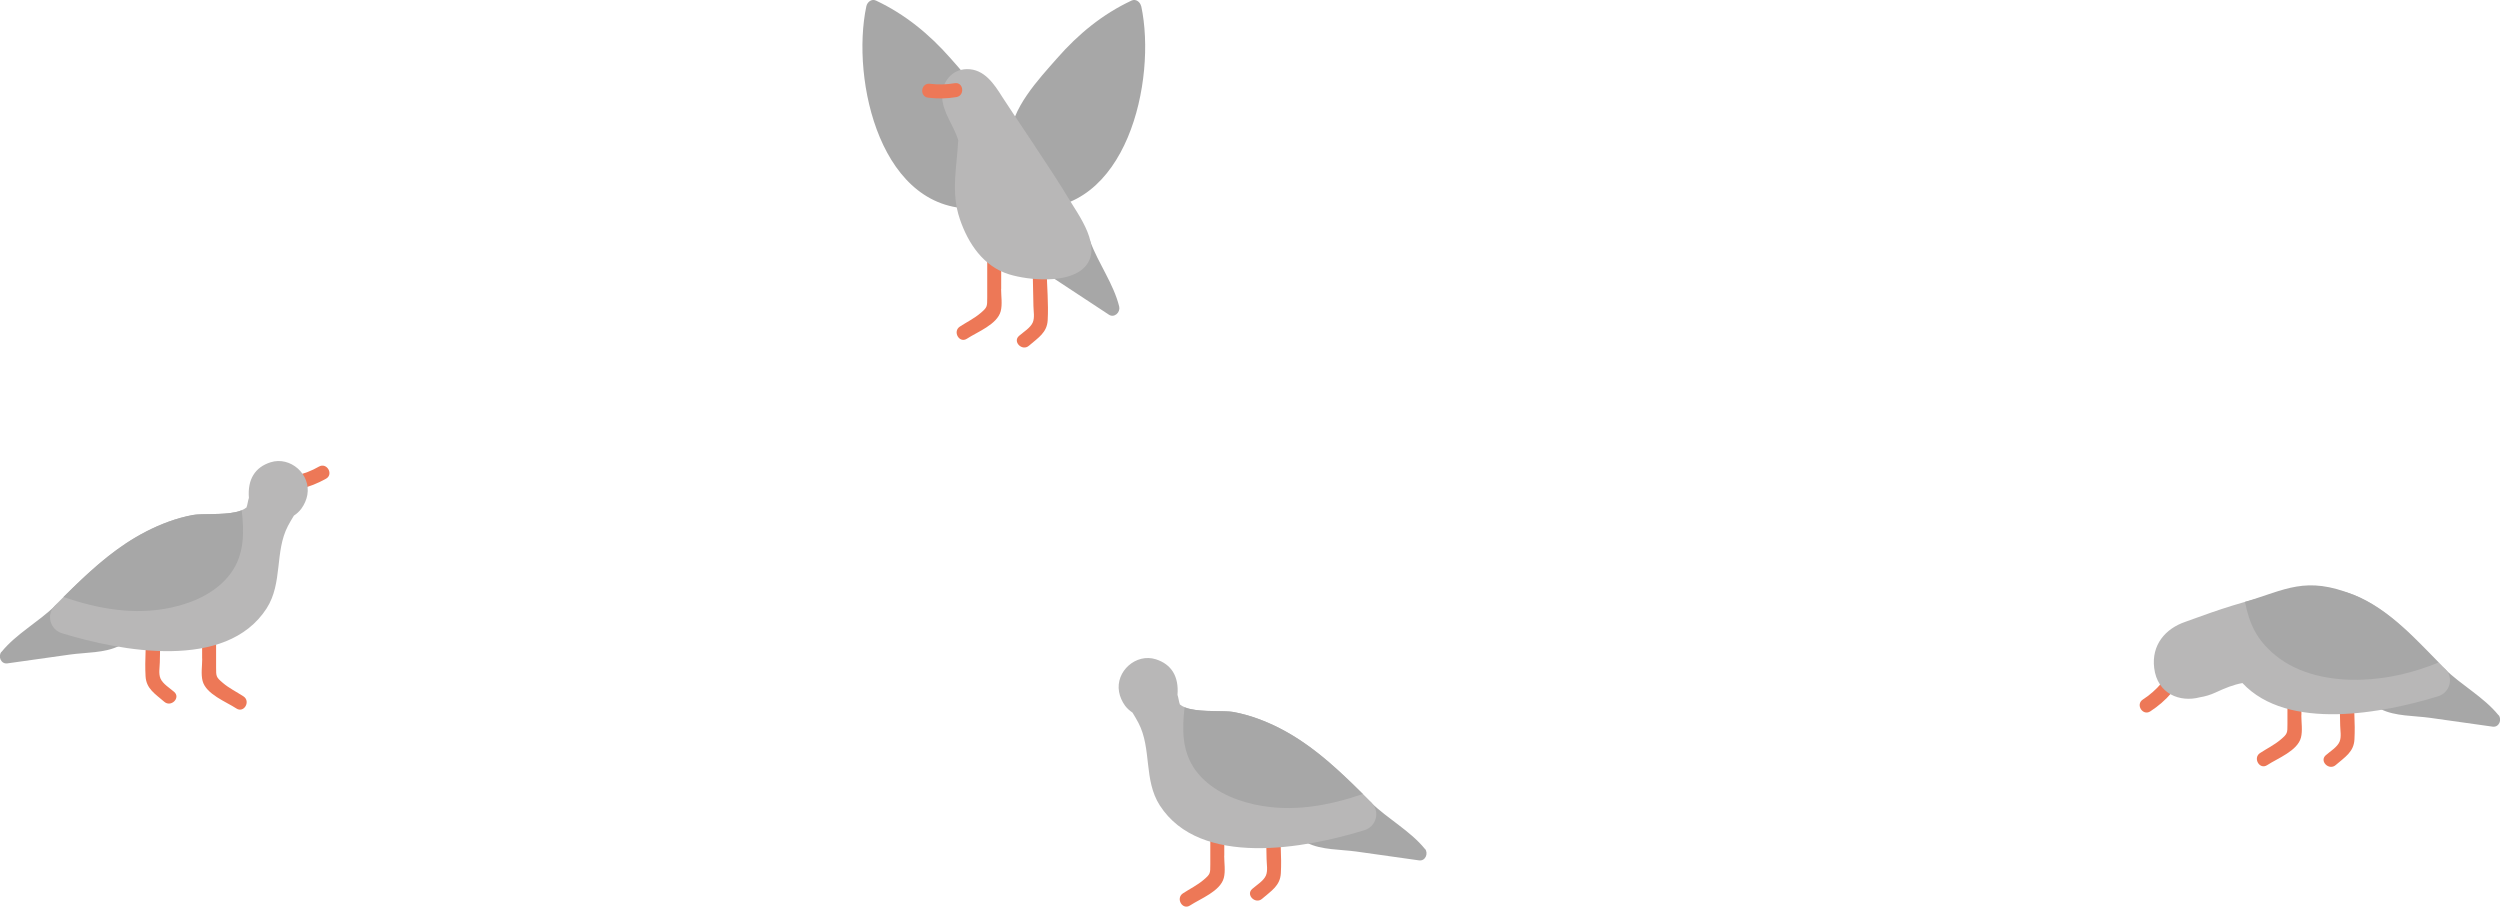 <svg xmlns="http://www.w3.org/2000/svg" width="420" height="153" viewBox="0 0 420 153" fill="none"><g clip-path="url(#clip0_302_3263)"><path d="M419.749 120.154C417.26 117.086 413.519 115.129 410.685 112.342C409.62 111.293 407.867 112.765 408.916 113.877C408.963 113.923 409.026 113.986 409.073 114.033C408.681 113.939 408.274 113.877 407.851 113.845C407.178 113.814 406.646 114.393 406.583 114.988C405.926 114.957 405.253 114.957 404.564 115.019C403.64 115.098 403.437 116.1 403.812 116.773C403.484 117.008 403.249 117.368 403.217 117.728C402.341 117.556 401.527 117.321 400.807 116.945C399.46 116.256 398.677 118.479 400.008 119.152C402.356 120.342 405.644 120.233 408.227 120.593C411.734 121.078 415.256 121.579 418.779 122.08C419.843 122.221 420.376 120.89 419.765 120.139" fill="#A7A7A7"></path><path d="M386.639 120.17V114.409C386.639 112.906 384.291 112.89 384.291 114.409C384.291 116.82 384.291 119.215 384.291 121.626C384.291 123.16 384.307 123.27 383.164 124.24C382.146 125.117 380.816 125.775 379.688 126.51C378.436 127.34 379.61 129.375 380.878 128.546C382.616 127.403 385.982 126.15 386.561 123.912C386.858 122.769 386.624 121.344 386.624 120.186" fill="#ED7857"></path><path d="M395.374 115.818C395.343 114.315 392.994 114.299 393.026 115.818C393.073 117.837 393.104 119.873 393.151 121.892C393.167 122.753 393.386 123.802 393.041 124.616C392.65 125.524 391.491 126.213 390.74 126.87C389.597 127.857 391.272 129.516 392.399 128.53C393.934 127.199 395.437 126.338 395.546 124.24C395.703 121.469 395.421 118.604 395.374 115.833" fill="#ED7857"></path><path d="M363.109 114.785C362.201 115.865 361.168 116.757 359.993 117.524C358.725 118.354 359.978 120.327 361.246 119.512C362.592 118.636 363.798 117.603 364.831 116.381C365.801 115.223 364.095 113.626 363.109 114.785Z" fill="#ED7857"></path><path d="M410.81 112.405C406.176 107.755 401.62 102.433 395.483 99.943C387.014 96.515 369.824 103.575 367.178 104.452C363.734 105.611 361.433 108.382 361.903 112.217C362.435 116.616 366.27 118.025 369.558 117.149C370.45 117.008 371.343 116.741 372.157 116.366C373.848 115.583 375.194 115.035 376.728 114.753C384.352 122.91 400.383 119.81 409.604 116.976C411.561 116.381 412.297 113.892 410.81 112.389" fill="#B8B7B7"></path><path d="M395.421 99.943C387.327 96.671 383.993 99.098 377.151 101.117C377.918 104.875 379.108 107.474 382.239 110.072C386.216 113.344 391.695 114.362 396.72 114.19C401.292 114.049 405.581 112.969 409.652 111.309C405.394 106.941 401.073 102.245 395.421 99.943Z" fill="#A7A7A7"></path><path d="M239.384 142.62C236.895 139.551 233.153 137.594 230.32 134.808C229.255 133.759 227.502 135.23 228.551 136.342C228.598 136.389 228.66 136.451 228.707 136.498C228.316 136.405 227.909 136.342 227.486 136.311C226.813 136.279 226.281 136.859 226.218 137.453C225.561 137.422 224.887 137.422 224.199 137.485C223.275 137.563 223.071 138.565 223.447 139.238C223.118 139.473 222.884 139.833 222.852 140.193C221.976 140.021 221.161 139.786 220.441 139.41C219.095 138.722 218.312 140.945 219.643 141.618C221.991 142.808 225.279 142.698 227.862 143.058C231.369 143.543 234.891 144.044 238.414 144.545C239.478 144.686 240.01 143.355 239.4 142.604" fill="#A7A7A7"></path><path d="M205.679 143.747V137.986C205.679 136.483 203.331 136.467 203.331 137.986C203.331 140.397 203.331 142.792 203.331 145.203C203.331 146.737 203.347 146.847 202.204 147.817C201.186 148.694 199.856 149.351 198.728 150.087C197.476 150.917 198.65 152.952 199.918 152.122C201.656 150.98 205.022 149.727 205.601 147.488C205.898 146.346 205.664 144.921 205.664 143.763" fill="#ED7857"></path><path d="M215.01 138.283C214.978 136.78 212.63 136.765 212.661 138.283C212.708 140.303 212.74 142.338 212.787 144.357C212.802 145.218 213.021 146.267 212.677 147.081C212.286 147.989 211.127 148.678 210.376 149.336C209.233 150.322 210.908 151.982 212.035 150.995C213.569 149.665 215.072 148.804 215.182 146.706C215.338 143.935 215.057 141.07 215.01 138.299" fill="#ED7857"></path><path d="M230.446 134.87C225.812 130.221 221.021 125.43 215.119 122.409C212.646 121.141 210 120.123 207.276 119.622C205.194 119.231 200.169 119.919 198.227 118.354C198.055 117.947 197.977 117.148 197.82 116.741C198.071 113.626 196.787 111.591 194.188 110.761C190.854 109.697 187.378 112.781 188.004 116.24C188.145 117.039 188.505 117.869 189.022 118.573C189.366 119.027 189.789 119.403 190.259 119.716C190.634 120.342 190.995 120.921 191.261 121.454C193.515 125.775 192.106 131.035 194.846 135.309C201.64 145.86 219.362 142.51 229.225 139.473C231.182 138.878 231.917 136.389 230.43 134.886" fill="#B8B7B7"></path><path d="M215.12 122.409C212.646 121.141 210 120.139 207.261 119.622C205.664 119.325 202.298 119.653 199.95 119.105C199.95 119.105 199.918 119.105 199.903 119.105C199.589 119.027 199.276 118.933 199.01 118.824C198.588 122.534 198.541 126.26 200.873 129.438C203.19 132.585 207.041 134.338 210.767 135.152C216.983 136.514 223.088 135.403 228.959 133.399C228.411 132.851 227.847 132.303 227.284 131.755C223.605 128.185 219.691 124.773 215.12 122.424" fill="#A7A7A7"></path><path d="M0.251 109.524C2.74 106.456 6.482 104.499 9.315 101.712C10.38 100.663 12.133 102.135 11.084 103.247C11.037 103.294 10.975 103.356 10.928 103.403C11.319 103.309 11.726 103.247 12.149 103.215C12.822 103.184 13.354 103.763 13.417 104.358C14.075 104.327 14.748 104.327 15.437 104.389C16.36 104.468 16.564 105.47 16.188 106.143C16.517 106.378 16.752 106.738 16.783 107.098C17.644 106.926 18.474 106.691 19.194 106.315C20.54 105.626 21.323 107.849 19.992 108.522C17.644 109.712 14.356 109.603 11.773 109.963C8.266 110.464 4.744 110.949 1.222 111.45C0.157 111.591 -0.375 110.26 0.235 109.509" fill="#A7A7A7"></path><path d="M33.956 110.652V104.89C33.956 103.388 36.304 103.372 36.304 104.89C36.304 107.301 36.304 109.697 36.304 112.108C36.304 113.642 36.289 113.751 37.432 114.722C38.449 115.599 39.78 116.256 40.907 116.992C42.16 117.822 40.985 119.857 39.717 119.027C37.98 117.884 34.614 116.632 34.034 114.393C33.737 113.25 33.972 111.826 33.972 110.667" fill="#ED7857"></path><path d="M24.626 105.188C24.657 103.685 27.006 103.669 26.974 105.188C26.927 107.207 26.896 109.243 26.849 111.262C26.834 112.123 26.614 113.172 26.959 113.986C27.35 114.894 28.509 115.583 29.26 116.24C30.403 117.227 28.728 118.886 27.601 117.9C26.066 116.569 24.564 115.708 24.454 113.61C24.297 110.839 24.564 107.975 24.626 105.204" fill="#ED7857"></path><path d="M49.721 79.889C51.099 79.576 52.367 79.091 53.588 78.386C54.903 77.635 56.093 79.67 54.778 80.421C53.384 81.204 51.897 81.799 50.347 82.159C48.876 82.503 48.249 80.233 49.721 79.889Z" fill="#ED7857"></path><path d="M9.19 101.775C13.824 97.125 18.615 92.335 24.517 89.313C26.99 88.045 29.636 87.028 32.36 86.527C34.442 86.135 39.468 86.824 41.409 85.259C41.581 84.852 41.659 84.053 41.816 83.646C41.565 80.531 42.849 78.496 45.448 77.666C48.782 76.601 52.258 79.685 51.632 83.145C51.491 83.944 51.131 84.773 50.614 85.478C50.27 85.932 49.847 86.323 49.377 86.621C49.002 87.247 48.642 87.826 48.375 88.358C46.121 92.679 47.53 97.939 44.79 102.213C37.996 112.765 20.274 109.415 10.396 106.378C8.439 105.783 7.703 103.294 9.19 101.791" fill="#B8B7B7"></path><path d="M24.515 89.313C26.989 88.045 29.634 87.043 32.358 86.527C33.955 86.229 37.321 86.558 39.669 86.01C39.669 86.01 39.701 86.01 39.716 86.01C40.029 85.932 40.343 85.838 40.609 85.728C41.031 89.439 41.078 93.165 38.746 96.343C36.429 99.489 32.578 101.243 28.852 102.057C22.637 103.419 16.531 102.307 10.66 100.303C11.208 99.755 11.772 99.208 12.335 98.66C16.014 95.09 19.928 91.677 24.499 89.329" fill="#A7A7A7"></path><path d="M191.715 1.049C191.559 0.36 190.854 -0.251 190.103 0.094C185.218 2.38 181.148 5.73 177.61 9.769C174.526 13.276 169.782 18.285 169.704 23.264C169.704 24.219 170.643 24.72 171.348 24.532C171.348 24.767 171.348 25.002 171.379 25.236C170.816 27.428 170.643 29.541 171.457 31.044C171.411 31.154 171.379 31.279 171.348 31.389C171.097 32.156 171.583 32.892 172.24 33.017C171.614 33.643 171.724 34.927 172.835 35.005C189.336 36.148 194.361 13.432 191.731 1.049" fill="#A7A7A7"></path><path d="M164.443 35.005C165.555 34.927 165.664 33.659 165.038 33.017C165.696 32.892 166.181 32.156 165.93 31.389C165.883 31.279 165.852 31.154 165.821 31.044C166.635 29.541 166.463 27.428 165.899 25.236C165.915 25.002 165.93 24.767 165.93 24.532C166.619 24.704 167.59 24.219 167.574 23.264C167.496 18.301 162.752 13.291 159.668 9.769C156.114 5.73 152.044 2.395 147.16 0.094C146.424 -0.25 145.704 0.344 145.547 1.049C142.917 13.432 147.942 36.148 164.443 35.005Z" fill="#A7A7A7"></path><path d="M188.035 51.537C187.096 47.702 184.56 44.32 183.182 40.61C182.665 39.217 180.458 39.78 180.928 41.236C180.943 41.299 180.975 41.377 180.99 41.44C180.677 41.189 180.333 40.954 179.957 40.751C179.362 40.422 178.642 40.719 178.313 41.236C177.734 40.923 177.123 40.641 176.482 40.391C175.605 40.062 174.994 40.892 175.057 41.659C174.666 41.721 174.306 41.956 174.102 42.269C173.397 41.737 172.756 41.173 172.255 40.532C171.331 39.342 169.672 41.017 170.595 42.191C172.208 44.273 175.229 45.572 177.405 47.013C180.364 48.97 183.339 50.911 186.297 52.868C187.19 53.463 188.254 52.477 188.02 51.537" fill="#A7A7A7"></path><path d="M168.201 48.531V42.77C168.201 41.267 165.853 41.252 165.853 42.77C165.853 45.181 165.853 47.576 165.853 49.987C165.853 51.522 165.868 51.631 164.725 52.602C163.708 53.478 162.377 54.136 161.25 54.872C159.997 55.702 161.172 57.737 162.44 56.907C164.177 55.764 167.543 54.512 168.123 52.273C168.42 51.13 168.185 49.706 168.185 48.547" fill="#ED7857"></path><path d="M175.84 45.369C175.808 43.866 173.46 43.85 173.491 45.369C173.538 47.389 173.57 49.424 173.617 51.443C173.632 52.304 173.852 53.353 173.507 54.167C173.116 55.075 171.957 55.764 171.206 56.422C170.063 57.408 171.738 59.067 172.865 58.081C174.399 56.75 175.902 55.889 176.012 53.792C176.168 51.021 175.887 48.156 175.84 45.385" fill="#ED7857"></path><path d="M179.362 33.08C176.983 29.056 169.484 18.05 168.419 16.344C167.041 14.152 165.366 11.554 162.408 11.616C159.918 11.663 158.259 13.745 158.275 16.141C158.306 18.896 160.263 21.056 160.983 23.561C160.779 27.945 159.699 32.234 161.249 36.79C162.642 40.907 165.225 44.79 169.578 46.105C172.897 47.107 179.362 47.67 182.086 45.009C185.515 41.674 181.147 36.101 179.362 33.08Z" fill="#B8B7B7"></path><path d="M160.372 13.98C158.979 14.215 157.617 14.246 156.224 14.074C154.721 13.886 154.408 16.203 155.911 16.407C157.492 16.61 159.089 16.579 160.67 16.313C162.157 16.062 161.875 13.73 160.388 13.98" fill="#ED7857"></path></g><defs><clipPath id="clip0_302_3263"><rect width="420" height="152.295" fill="white"></rect></clipPath></defs></svg>